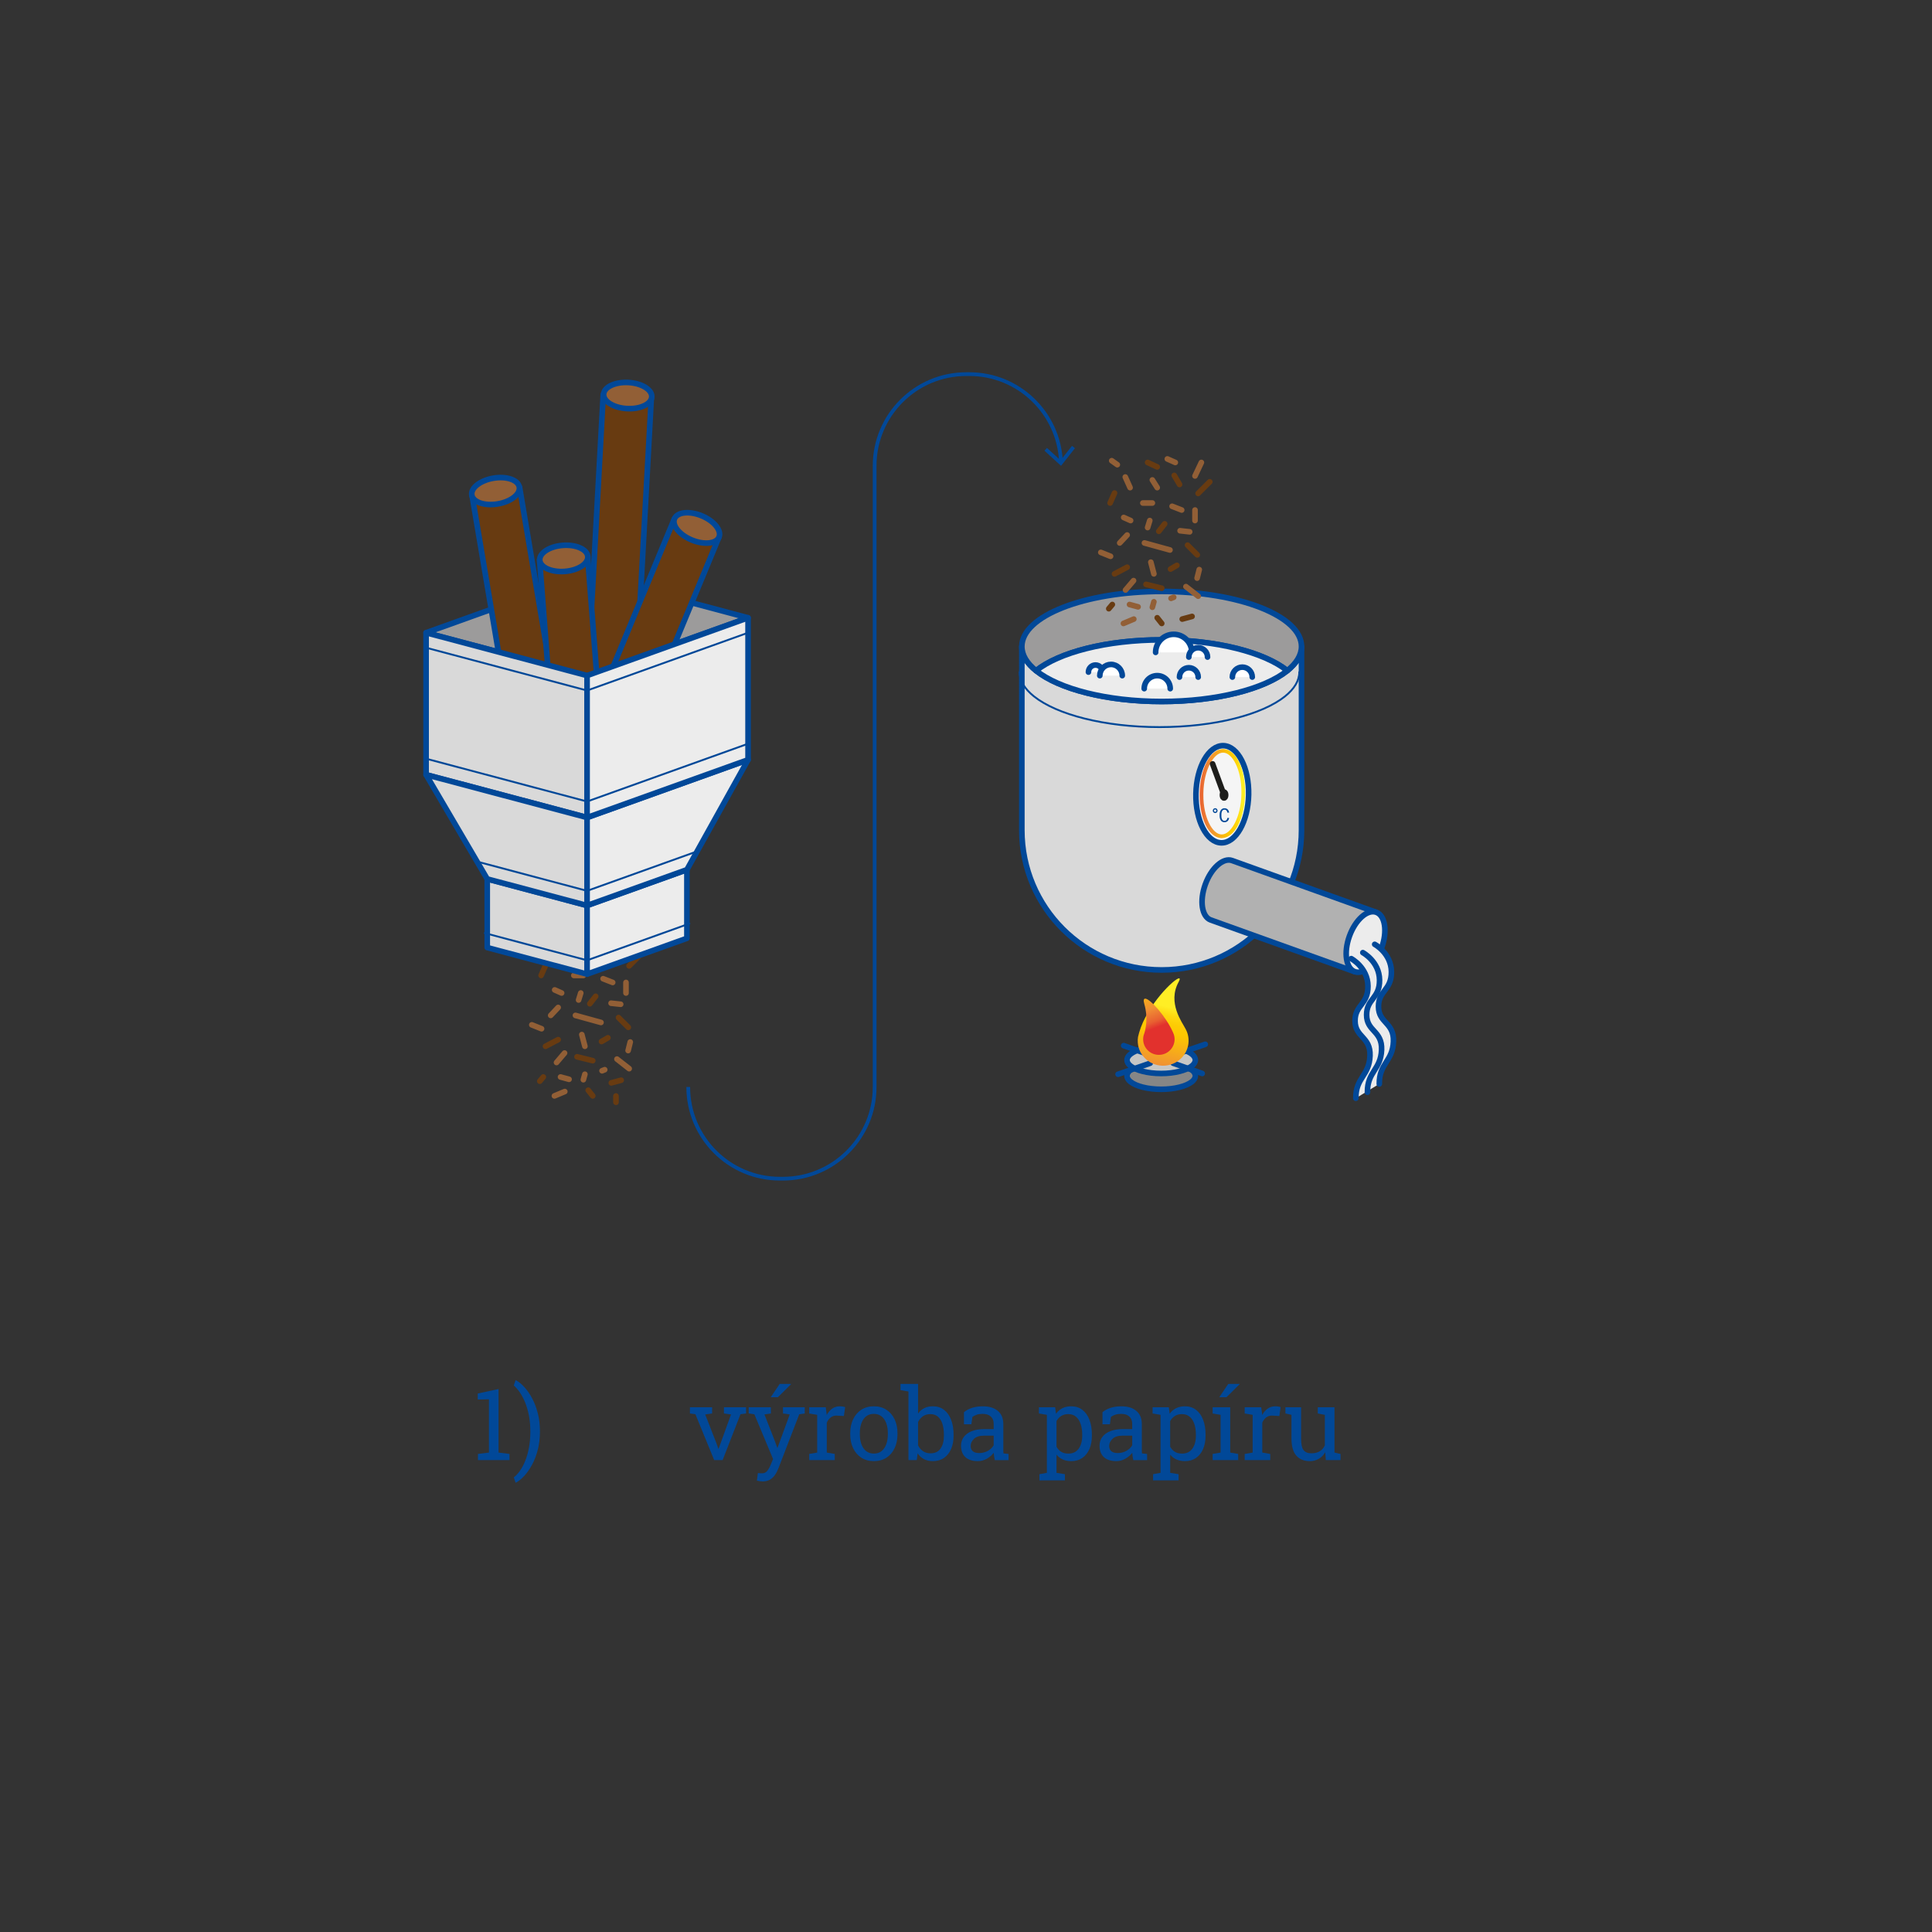 <?xml version="1.0" encoding="utf-8"?>
<!-- Generator: Adobe Illustrator 16.0.3, SVG Export Plug-In . SVG Version: 6.00 Build 0)  -->
<!DOCTYPE svg PUBLIC "-//W3C//DTD SVG 1.1//EN" "http://www.w3.org/Graphics/SVG/1.1/DTD/svg11.dtd">
<svg version="1.1" id="Vrstva_1" xmlns="http://www.w3.org/2000/svg" xmlns:xlink="http://www.w3.org/1999/xlink" x="0px" y="0px"
	 width="212.6px" height="212.6px" viewBox="0 0 212.6 212.6" style="enable-background:new 0 0 212.6 212.6;" xml:space="preserve"
	>
<rect x="0" y="0" width="212.6" height="212.6" fill="#333333" stroke="none"/>
<path style="fill:#D9D9D9;" d="M143.22,71.138v20.207c0,4.251-1.722,8.099-4.506,10.883s-6.632,4.507-10.882,4.507
	c-8.498,0-15.388-6.89-15.388-15.39V71.138c0,0.955,0.563,1.859,1.568,2.663c2.505,2.009,7.752,3.391,13.819,3.391
	c6.07,0,11.317-1.382,13.822-3.391C142.656,72.999,143.22,72.094,143.22,71.138"/>
<path style="fill:none;stroke:#014898;stroke-width:0.617;stroke-linecap:round;stroke-linejoin:round;stroke-miterlimit:10;" d="
	M143.22,71.138v20.207c0,4.251-1.722,8.099-4.506,10.883s-6.632,4.507-10.882,4.507c-8.498,0-15.388-6.89-15.388-15.39V71.138
	c0,0.955,0.563,1.859,1.568,2.663c2.505,2.009,7.752,3.391,13.819,3.391c6.07,0,11.317-1.382,13.822-3.391
	C142.656,72.999,143.22,72.094,143.22,71.138z"/>
<path style="fill:none;stroke:#014898;stroke-width:0.206;stroke-linecap:round;stroke-linejoin:round;stroke-miterlimit:10;" d="
	M112.202,73.957c0,0.956,0.564,1.861,1.567,2.664c2.505,2.01,7.753,3.39,13.82,3.39c6.069,0,11.317-1.38,13.821-3.39
	c1.003-0.803,1.567-1.708,1.567-2.664"/>
<path style="fill:#9C9B9B;" d="M143.22,71.138c0,0.955-0.564,1.859-1.566,2.663c-2.504-2.008-7.752-3.389-13.822-3.389
	c-6.067,0-11.314,1.381-13.819,3.389c-1.005-0.804-1.568-1.708-1.568-2.663c0-3.344,6.89-6.055,15.388-6.055
	C136.333,65.084,143.22,67.795,143.22,71.138"/>
<path style="fill:none;stroke:#014898;stroke-width:0.617;stroke-linecap:round;stroke-linejoin:round;stroke-miterlimit:10;" d="
	M143.22,71.138c0,0.955-0.564,1.859-1.566,2.663c-2.504-2.008-7.752-3.389-13.822-3.389c-6.067,0-11.314,1.381-13.819,3.389
	c-1.005-0.804-1.568-1.708-1.568-2.663c0-3.344,6.89-6.055,15.388-6.055C136.333,65.084,143.22,67.795,143.22,71.138z"/>
<path style="fill:#ECECEC;" d="M141.655,73.802c-2.505,2.009-7.752,3.391-13.822,3.391c-6.067,0-11.314-1.382-13.819-3.391
	c2.505-2.008,7.752-3.389,13.819-3.389C133.902,70.414,139.15,71.794,141.655,73.802"/>
<path style="fill:none;stroke:#014898;stroke-width:0.617;stroke-linecap:round;stroke-linejoin:round;stroke-miterlimit:10;" d="
	M141.655,73.802c-2.505,2.009-7.752,3.391-13.822,3.391c-6.067,0-11.314-1.382-13.819-3.391c2.505-2.008,7.752-3.389,13.819-3.389
	C133.902,70.414,139.15,71.794,141.655,73.802z"/>
<path style="fill:#B1B1B1;" d="M135.581,94.696l15.817,5.68l-2.357,6.539l-15.814-5.68c-0.979-0.354-1.246-2.104-0.596-3.909
	C133.282,95.521,134.602,94.343,135.581,94.696"/>
<path style="fill:none;stroke:#014898;stroke-width:0.617;stroke-linecap:round;stroke-linejoin:round;stroke-miterlimit:10;" d="
	M135.581,94.696l15.817,5.68l-2.357,6.539l-15.814-5.68c-0.979-0.354-1.246-2.104-0.596-3.909
	C133.282,95.521,134.602,94.343,135.581,94.696z"/>
<path style="fill:#ECECEC;" d="M149.041,106.915c-0.979-0.354-1.245-2.103-0.595-3.909c0.651-1.805,1.972-2.981,2.952-2.63
	c0.977,0.354,1.243,2.104,0.593,3.908C151.339,106.089,150.019,107.267,149.041,106.915"/>
<ellipse transform="matrix(0.941 0.339 -0.339 0.941 44.054 -44.8)" style="fill:none;stroke:#014898;stroke-width:0.617;stroke-linecap:round;stroke-linejoin:round;stroke-miterlimit:10;" cx="150.212" cy="103.65" rx="1.885" ry="3.476"/>
<line style="fill:none;stroke:#683B11;stroke-width:0.617;stroke-linecap:round;stroke-linejoin:round;stroke-miterlimit:10;" x1="70.509" y1="105.008" x2="69.229" y2="106.289"/>
<line style="fill:none;stroke:#925F36;stroke-width:0.617;stroke-linecap:round;stroke-linejoin:round;stroke-miterlimit:10;" x1="68.885" y1="108.112" x2="68.885" y2="109.272"/>
<line style="fill:none;stroke:#683B11;stroke-width:0.617;stroke-linecap:round;stroke-linejoin:round;stroke-miterlimit:10;" x1="68.065" y1="111.975" x2="69.139" y2="113.049"/>
<line style="fill:none;stroke:#925F36;stroke-width:0.617;stroke-linecap:round;stroke-linejoin:round;stroke-miterlimit:10;" x1="69.354" y1="114.667" x2="69.12" y2="115.606"/>
<line style="fill:none;stroke:#925F36;stroke-width:0.617;stroke-linecap:round;stroke-linejoin:round;stroke-miterlimit:10;" x1="67.89" y1="116.542" x2="69.236" y2="117.596"/>
<line style="fill:none;stroke:#683B11;stroke-width:0.617;stroke-linecap:round;stroke-linejoin:round;stroke-miterlimit:10;" x1="67.783" y1="121.295" x2="67.783" y2="120.605"/>
<line style="fill:none;stroke:#925F36;stroke-width:0.617;stroke-linecap:round;stroke-linejoin:round;stroke-miterlimit:10;" x1="68.3" y1="110.51" x2="67.245" y2="110.394"/>
<line style="fill:none;stroke:#925F36;stroke-width:0.617;stroke-linecap:round;stroke-linejoin:round;stroke-miterlimit:10;" x1="66.367" y1="107.701" x2="67.421" y2="108.112"/>
<line style="fill:none;stroke:#683B11;stroke-width:0.617;stroke-linecap:round;stroke-linejoin:round;stroke-miterlimit:10;" x1="66.602" y1="104.305" x2="67.187" y2="105.3"/>
<line style="fill:none;stroke:#683B11;stroke-width:0.617;stroke-linecap:round;stroke-linejoin:round;stroke-miterlimit:10;" x1="65.548" y1="109.633" x2="64.904" y2="110.453"/>
<line style="fill:none;stroke:#925F36;stroke-width:0.617;stroke-linecap:round;stroke-linejoin:round;stroke-miterlimit:10;" x1="63.323" y1="111.738" x2="66.133" y2="112.513"/>
<line style="fill:none;stroke:#683B11;stroke-width:0.617;stroke-linecap:round;stroke-linejoin:round;stroke-miterlimit:10;" x1="66.895" y1="114.2" x2="66.192" y2="114.611"/>
<line style="fill:none;stroke:#683B11;stroke-width:0.617;stroke-linecap:round;stroke-linejoin:round;stroke-miterlimit:10;" x1="63.498" y1="116.292" x2="65.227" y2="116.718"/>
<line style="fill:none;stroke:#925F36;stroke-width:0.617;stroke-linecap:round;stroke-linejoin:round;stroke-miterlimit:10;" x1="66.543" y1="117.712" x2="66.25" y2="117.83"/>
<line style="fill:none;stroke:#925F36;stroke-width:0.617;stroke-linecap:round;stroke-linejoin:round;stroke-miterlimit:10;" x1="64.025" y1="113.848" x2="64.362" y2="115.135"/>
<line style="fill:none;stroke:#683B11;stroke-width:0.617;stroke-linecap:round;stroke-linejoin:round;stroke-miterlimit:10;" x1="68.354" y1="118.868" x2="67.271" y2="119.161"/>
<line style="fill:none;stroke:#683B11;stroke-width:0.617;stroke-linecap:round;stroke-linejoin:round;stroke-miterlimit:10;" x1="64.728" y1="119.968" x2="65.227" y2="120.594"/>
<line style="fill:none;stroke:#925F36;stroke-width:0.617;stroke-linecap:round;stroke-linejoin:round;stroke-miterlimit:10;" x1="64.362" y1="118.21" x2="64.194" y2="118.813"/>
<line style="fill:none;stroke:#925F36;stroke-width:0.617;stroke-linecap:round;stroke-linejoin:round;stroke-miterlimit:10;" x1="64.728" y1="105.649" x2="64.194" y2="104.803"/>
<line style="fill:none;stroke:#925F36;stroke-width:0.617;stroke-linecap:round;stroke-linejoin:round;stroke-miterlimit:10;" x1="64.194" y1="107.34" x2="63.147" y2="107.34"/>
<line style="fill:none;stroke:#925F36;stroke-width:0.617;stroke-linecap:round;stroke-linejoin:round;stroke-miterlimit:10;" x1="69.587" y1="102.878" x2="68.885" y2="104.365"/>
<line style="fill:none;stroke:#925F36;stroke-width:0.617;stroke-linecap:round;stroke-linejoin:round;stroke-miterlimit:10;" x1="66.719" y1="102.878" x2="65.84" y2="102.491"/>
<line style="fill:none;stroke:#683B11;stroke-width:0.617;stroke-linecap:round;stroke-linejoin:round;stroke-miterlimit:10;" x1="63.67" y1="102.878" x2="64.728" y2="103.368"/>
<line style="fill:none;stroke:#925F36;stroke-width:0.617;stroke-linecap:round;stroke-linejoin:round;stroke-miterlimit:10;" x1="61.214" y1="104.48" x2="61.742" y2="105.649"/>
<line style="fill:none;stroke:#925F36;stroke-width:0.617;stroke-linecap:round;stroke-linejoin:round;stroke-miterlimit:10;" x1="63.908" y1="109.272" x2="63.67" y2="110.042"/>
<line style="fill:none;stroke:#925F36;stroke-width:0.617;stroke-linecap:round;stroke-linejoin:round;stroke-miterlimit:10;" x1="61.801" y1="109.272" x2="61.039" y2="108.931"/>
<line style="fill:none;stroke:#925F36;stroke-width:0.617;stroke-linecap:round;stroke-linejoin:round;stroke-miterlimit:10;" x1="61.42" y1="110.863" x2="60.6" y2="111.736"/>
<line style="fill:none;stroke:#925F36;stroke-width:0.617;stroke-linecap:round;stroke-linejoin:round;stroke-miterlimit:10;" x1="59.722" y1="102.683" x2="60.337" y2="103.124"/>
<line style="fill:none;stroke:#683B11;stroke-width:0.617;stroke-linecap:round;stroke-linejoin:round;stroke-miterlimit:10;" x1="60.029" y1="106.242" x2="59.545" y2="107.34"/>
<line style="fill:none;stroke:#683B11;stroke-width:0.617;stroke-linecap:round;stroke-linejoin:round;stroke-miterlimit:10;" x1="61.42" y1="114.405" x2="60.029" y2="115.135"/>
<line style="fill:none;stroke:#925F36;stroke-width:0.617;stroke-linecap:round;stroke-linejoin:round;stroke-miterlimit:10;" x1="61.241" y1="116.918" x2="62.125" y2="115.879"/>
<line style="fill:none;stroke:#925F36;stroke-width:0.617;stroke-linecap:round;stroke-linejoin:round;stroke-miterlimit:10;" x1="62.62" y1="118.768" x2="61.683" y2="118.513"/>
<line style="fill:none;stroke:#925F36;stroke-width:0.617;stroke-linecap:round;stroke-linejoin:round;stroke-miterlimit:10;" x1="62.151" y1="120.116" x2="61.01" y2="120.594"/>
<line style="fill:none;stroke:#683B11;stroke-width:0.617;stroke-linecap:round;stroke-linejoin:round;stroke-miterlimit:10;" x1="59.788" y1="118.513" x2="59.4" y2="118.972"/>
<line style="fill:none;stroke:#925F36;stroke-width:0.617;stroke-linecap:round;stroke-linejoin:round;stroke-miterlimit:10;" x1="59.594" y1="113.205" x2="58.521" y2="112.776"/>
<polygon style="fill:#9C9B9B;" points="64.602,74.339 46.887,69.627 64.602,63.274 82.317,67.984 "/>
<polygon style="fill:none;stroke:#014898;stroke-width:0.617;stroke-linecap:round;stroke-linejoin:round;stroke-miterlimit:10;" points="
	64.602,74.339 46.887,69.627 64.602,63.274 82.317,67.984 "/>
<path style="fill:#683B11;" d="M64.603,75.806l1.779-32.403l5.296,0.29l-1.78,32.406c-0.044,0.793-1.266,1.369-2.728,1.289
	C65.709,77.309,64.559,76.6,64.603,75.806"/>
<path style="fill:none;stroke:#014898;stroke-width:0.617;stroke-linecap:round;stroke-linejoin:round;stroke-miterlimit:10;" d="
	M64.603,75.806l1.779-32.403l5.296,0.29l-1.78,32.406c-0.044,0.793-1.266,1.369-2.728,1.289
	C65.709,77.309,64.559,76.6,64.603,75.806z"/>
<path style="fill:#925F36;" d="M71.678,43.693c-0.044,0.793-1.265,1.372-2.728,1.29c-1.462-0.08-2.611-0.787-2.567-1.58
	c0.042-0.794,1.266-1.371,2.727-1.289C70.572,42.193,71.721,42.901,71.678,43.693"/>
<ellipse transform="matrix(0.055 -0.999 0.999 0.055 21.772 110.093)" style="fill:none;stroke:#014898;stroke-width:0.617;stroke-linecap:round;stroke-linejoin:round;stroke-miterlimit:10;" cx="69.031" cy="43.548" rx="1.437" ry="2.651"/>
<path style="fill:#683B11;" d="M55.798,77.346l-3.852-22.844l5.229-0.883l3.853,22.843c0.132,0.782-0.932,1.615-2.375,1.86
	C57.208,78.566,55.931,78.129,55.798,77.346"/>
<path style="fill:none;stroke:#014898;stroke-width:0.617;stroke-linecap:round;stroke-linejoin:round;stroke-miterlimit:10;" d="
	M55.798,77.346l-3.852-22.844l5.229-0.883l3.853,22.843c0.132,0.782-0.932,1.615-2.375,1.86
	C57.208,78.566,55.931,78.129,55.798,77.346z"/>
<path style="fill:#925F36;" d="M57.176,53.621c0.132,0.784-0.932,1.615-2.375,1.858c-1.444,0.244-2.722-0.194-2.853-0.977
	c-0.133-0.784,0.931-1.615,2.374-1.857C55.766,52.401,57.043,52.838,57.176,53.621"/>
<ellipse transform="matrix(-0.167 -0.986 0.986 -0.167 10.343 116.861)" style="fill:none;stroke:#014898;stroke-width:0.617;stroke-linecap:round;stroke-linejoin:round;stroke-miterlimit:10;" cx="54.56" cy="54.059" rx="1.437" ry="2.651"/>
<path style="fill:#683B11;" d="M61.154,84.714l-1.779-23.098l5.288-0.406l1.777,23.097c0.063,0.791-1.073,1.523-2.533,1.636
	C62.448,86.055,61.215,85.505,61.154,84.714"/>
<path style="fill:none;stroke:#014898;stroke-width:0.617;stroke-linecap:round;stroke-linejoin:round;stroke-miterlimit:10;" d="
	M61.154,84.714l-1.779-23.098l5.288-0.406l1.777,23.097c0.063,0.791-1.073,1.523-2.533,1.636
	C62.448,86.055,61.215,85.505,61.154,84.714z"/>
<path style="fill:#925F36;" d="M64.664,61.21c0.062,0.791-1.074,1.523-2.533,1.638c-1.461,0.11-2.693-0.438-2.754-1.23
	c-0.062-0.792,1.073-1.525,2.533-1.638S64.603,60.417,64.664,61.21"/>
<ellipse transform="matrix(-0.076 -0.997 0.997 -0.076 5.521 127.949)" style="fill:none;stroke:#014898;stroke-width:0.617;stroke-linecap:round;stroke-linejoin:round;stroke-miterlimit:10;" cx="62.022" cy="61.417" rx="1.438" ry="2.651"/>
<path style="fill:#683B11;" d="M65.343,78.492l8.864-21.402l4.9,2.03l-8.864,21.402c-0.304,0.732-1.646,0.872-3,0.313
	C65.89,80.275,65.041,79.226,65.343,78.492"/>
<path style="fill:none;stroke:#014898;stroke-width:0.617;stroke-linecap:round;stroke-linejoin:round;stroke-miterlimit:10;" d="
	M65.343,78.492l8.864-21.402l4.9,2.03l-8.864,21.402c-0.304,0.732-1.646,0.872-3,0.313C65.89,80.275,65.041,79.226,65.343,78.492z"
	/>
<path style="fill:#925F36;" d="M79.107,59.12c-0.304,0.733-1.647,0.872-3,0.313c-1.353-0.562-2.203-1.609-1.899-2.345
	c0.304-0.732,1.646-0.873,3-0.313C78.561,57.336,79.412,58.384,79.107,59.12"/>
<ellipse transform="matrix(0.383 -0.924 0.924 0.383 -6.377 106.666)" style="fill:none;stroke:#014898;stroke-width:0.617;stroke-linecap:round;stroke-linejoin:round;stroke-miterlimit:10;" cx="76.655" cy="58.107" rx="1.438" ry="2.651"/>
<polygon style="fill:#D9D9D9;" points="64.603,99.642 64.603,107.193 53.616,104.273 53.616,96.721 "/>
<polygon style="fill:none;stroke:#014898;stroke-width:0.617;stroke-linecap:round;stroke-linejoin:round;stroke-miterlimit:10;" points="
	64.603,99.642 64.603,107.193 53.616,104.273 53.616,96.721 "/>
<polygon style="fill:#D9D9D9;" points="64.603,74.339 64.603,89.961 46.888,85.252 46.888,69.627 "/>
<polygon style="fill:none;stroke:#014898;stroke-width:0.617;stroke-linecap:round;stroke-linejoin:round;stroke-miterlimit:10;" points="
	64.603,74.339 64.603,89.961 46.888,85.252 46.888,69.627 "/>
<polygon style="fill:#ECECEC;" points="75.588,95.702 75.588,103.251 64.603,107.193 64.603,99.642 "/>
<polygon style="fill:none;stroke:#014898;stroke-width:0.617;stroke-linecap:round;stroke-linejoin:round;stroke-miterlimit:10;" points="
	75.588,95.702 75.588,103.251 64.603,107.193 64.603,99.642 "/>
<polygon style="fill:#D9D9D9;" points="64.603,89.961 64.603,99.643 53.616,96.721 46.888,85.252 "/>
<polygon style="fill:none;stroke:#014898;stroke-width:0.617;stroke-linecap:round;stroke-linejoin:round;stroke-miterlimit:10;" points="
	64.603,89.961 64.603,99.643 53.616,96.721 46.888,85.252 "/>
<polygon style="fill:#ECECEC;" points="82.317,83.607 75.588,95.702 64.603,99.643 64.603,89.961 "/>
<polygon style="fill:none;stroke:#014898;stroke-width:0.617;stroke-linecap:round;stroke-linejoin:round;stroke-miterlimit:10;" points="
	82.317,83.607 75.588,95.702 64.603,99.643 64.603,89.961 "/>
<polygon style="fill:#ECECEC;" points="82.317,67.984 82.317,83.607 64.603,89.961 64.603,74.339 "/>
<polygon style="fill:none;stroke:#014898;stroke-width:0.617;stroke-linecap:round;stroke-linejoin:round;stroke-miterlimit:10;" points="
	82.317,67.984 82.317,83.607 64.603,89.961 64.603,74.339 "/>
<polyline style="fill:none;stroke:#014898;stroke-width:0.206;stroke-linecap:round;stroke-linejoin:round;stroke-miterlimit:10;" points="
	46.888,71.275 64.603,75.985 82.317,69.627 "/>
<polyline style="fill:none;stroke:#014898;stroke-width:0.206;stroke-linecap:round;stroke-linejoin:round;stroke-miterlimit:10;" points="
	46.888,83.487 64.603,88.199 82.317,81.841 "/>
<polyline style="fill:none;stroke:#014898;stroke-width:0.206;stroke-linecap:round;stroke-linejoin:round;stroke-miterlimit:10;" points="
	52.645,94.849 64.603,98.03 76.559,93.74 "/>
<polyline style="fill:none;stroke:#014898;stroke-width:0.206;stroke-linecap:round;stroke-linejoin:round;stroke-miterlimit:10;" points="
	53.348,102.68 64.603,105.673 75.857,101.635 "/>
<line style="fill:none;stroke:#683B11;stroke-width:0.617;stroke-linecap:round;stroke-linejoin:round;stroke-miterlimit:10;" x1="133.123" y1="53.018" x2="131.842" y2="54.298"/>
<line style="fill:none;stroke:#925F36;stroke-width:0.617;stroke-linecap:round;stroke-linejoin:round;stroke-miterlimit:10;" x1="131.499" y1="56.123" x2="131.499" y2="57.282"/>
<line style="fill:none;stroke:#683B11;stroke-width:0.617;stroke-linecap:round;stroke-linejoin:round;stroke-miterlimit:10;" x1="130.679" y1="59.986" x2="131.752" y2="61.059"/>
<line style="fill:none;stroke:#925F36;stroke-width:0.617;stroke-linecap:round;stroke-linejoin:round;stroke-miterlimit:10;" x1="131.967" y1="62.679" x2="131.732" y2="63.617"/>
<line style="fill:none;stroke:#925F36;stroke-width:0.617;stroke-linecap:round;stroke-linejoin:round;stroke-miterlimit:10;" x1="130.502" y1="64.552" x2="131.85" y2="65.605"/>
<line style="fill:none;stroke:#925F36;stroke-width:0.617;stroke-linecap:round;stroke-linejoin:round;stroke-miterlimit:10;" x1="130.913" y1="58.522" x2="129.859" y2="58.405"/>
<line style="fill:none;stroke:#925F36;stroke-width:0.617;stroke-linecap:round;stroke-linejoin:round;stroke-miterlimit:10;" x1="128.98" y1="55.712" x2="130.035" y2="56.123"/>
<line style="fill:none;stroke:#683B11;stroke-width:0.617;stroke-linecap:round;stroke-linejoin:round;stroke-miterlimit:10;" x1="129.215" y1="52.317" x2="129.8" y2="53.313"/>
<line style="fill:none;stroke:#683B11;stroke-width:0.617;stroke-linecap:round;stroke-linejoin:round;stroke-miterlimit:10;" x1="128.161" y1="57.644" x2="127.517" y2="58.464"/>
<line style="fill:none;stroke:#925F36;stroke-width:0.617;stroke-linecap:round;stroke-linejoin:round;stroke-miterlimit:10;" x1="125.936" y1="59.748" x2="128.746" y2="60.523"/>
<line style="fill:none;stroke:#683B11;stroke-width:0.617;stroke-linecap:round;stroke-linejoin:round;stroke-miterlimit:10;" x1="129.507" y1="62.211" x2="128.805" y2="62.621"/>
<line style="fill:none;stroke:#683B11;stroke-width:0.617;stroke-linecap:round;stroke-linejoin:round;stroke-miterlimit:10;" x1="126.111" y1="64.304" x2="127.839" y2="64.73"/>
<line style="fill:none;stroke:#925F36;stroke-width:0.617;stroke-linecap:round;stroke-linejoin:round;stroke-miterlimit:10;" x1="129.157" y1="65.724" x2="128.864" y2="65.842"/>
<line style="fill:none;stroke:#925F36;stroke-width:0.617;stroke-linecap:round;stroke-linejoin:round;stroke-miterlimit:10;" x1="126.639" y1="61.86" x2="126.976" y2="63.149"/>
<line style="fill:none;stroke:#683B11;stroke-width:0.617;stroke-linecap:round;stroke-linejoin:round;stroke-miterlimit:10;" x1="131.176" y1="67.832" x2="130.094" y2="68.125"/>
<line style="fill:none;stroke:#683B11;stroke-width:0.617;stroke-linecap:round;stroke-linejoin:round;stroke-miterlimit:10;" x1="127.341" y1="67.978" x2="127.839" y2="68.605"/>
<line style="fill:none;stroke:#925F36;stroke-width:0.617;stroke-linecap:round;stroke-linejoin:round;stroke-miterlimit:10;" x1="126.976" y1="66.222" x2="126.807" y2="66.824"/>
<line style="fill:none;stroke:#925F36;stroke-width:0.617;stroke-linecap:round;stroke-linejoin:round;stroke-miterlimit:10;" x1="127.341" y1="53.659" x2="126.807" y2="52.814"/>
<line style="fill:none;stroke:#925F36;stroke-width:0.617;stroke-linecap:round;stroke-linejoin:round;stroke-miterlimit:10;" x1="126.807" y1="55.353" x2="125.76" y2="55.353"/>
<line style="fill:none;stroke:#925F36;stroke-width:0.617;stroke-linecap:round;stroke-linejoin:round;stroke-miterlimit:10;" x1="132.202" y1="50.89" x2="131.499" y2="52.375"/>
<line style="fill:none;stroke:#925F36;stroke-width:0.617;stroke-linecap:round;stroke-linejoin:round;stroke-miterlimit:10;" x1="129.333" y1="50.89" x2="128.455" y2="50.501"/>
<line style="fill:none;stroke:#683B11;stroke-width:0.617;stroke-linecap:round;stroke-linejoin:round;stroke-miterlimit:10;" x1="126.285" y1="50.89" x2="127.341" y2="51.379"/>
<line style="fill:none;stroke:#925F36;stroke-width:0.617;stroke-linecap:round;stroke-linejoin:round;stroke-miterlimit:10;" x1="123.829" y1="52.491" x2="124.355" y2="53.659"/>
<line style="fill:none;stroke:#925F36;stroke-width:0.617;stroke-linecap:round;stroke-linejoin:round;stroke-miterlimit:10;" x1="126.522" y1="57.282" x2="126.285" y2="58.054"/>
<line style="fill:none;stroke:#925F36;stroke-width:0.617;stroke-linecap:round;stroke-linejoin:round;stroke-miterlimit:10;" x1="124.414" y1="57.282" x2="123.653" y2="56.942"/>
<line style="fill:none;stroke:#925F36;stroke-width:0.617;stroke-linecap:round;stroke-linejoin:round;stroke-miterlimit:10;" x1="124.033" y1="58.874" x2="123.214" y2="59.748"/>
<line style="fill:none;stroke:#925F36;stroke-width:0.617;stroke-linecap:round;stroke-linejoin:round;stroke-miterlimit:10;" x1="122.337" y1="50.696" x2="122.95" y2="51.135"/>
<line style="fill:none;stroke:#683B11;stroke-width:0.617;stroke-linecap:round;stroke-linejoin:round;stroke-miterlimit:10;" x1="122.643" y1="54.254" x2="122.159" y2="55.353"/>
<line style="fill:none;stroke:#683B11;stroke-width:0.617;stroke-linecap:round;stroke-linejoin:round;stroke-miterlimit:10;" x1="124.033" y1="62.417" x2="122.643" y2="63.149"/>
<line style="fill:none;stroke:#925F36;stroke-width:0.617;stroke-linecap:round;stroke-linejoin:round;stroke-miterlimit:10;" x1="123.854" y1="64.927" x2="124.738" y2="63.891"/>
<line style="fill:none;stroke:#925F36;stroke-width:0.617;stroke-linecap:round;stroke-linejoin:round;stroke-miterlimit:10;" x1="125.234" y1="66.778" x2="124.296" y2="66.522"/>
<line style="fill:none;stroke:#925F36;stroke-width:0.617;stroke-linecap:round;stroke-linejoin:round;stroke-miterlimit:10;" x1="124.765" y1="68.125" x2="123.624" y2="68.605"/>
<line style="fill:none;stroke:#683B11;stroke-width:0.617;stroke-linecap:round;stroke-linejoin:round;stroke-miterlimit:10;" x1="122.401" y1="66.522" x2="122.012" y2="66.983"/>
<line style="fill:none;stroke:#925F36;stroke-width:0.617;stroke-linecap:round;stroke-linejoin:round;stroke-miterlimit:10;" x1="122.207" y1="61.216" x2="121.135" y2="60.786"/>
<path style="fill:#FFFFFF;" d="M119.774,73.959c0-0.431,0.349-0.778,0.777-0.778c0.431,0,0.78,0.349,0.78,0.778"/>
<path style="fill:none;stroke:#014898;stroke-width:0.617;stroke-linecap:round;stroke-linejoin:round;stroke-miterlimit:10;" d="
	M119.774,73.959c0-0.431,0.349-0.778,0.777-0.778c0.431,0,0.78,0.349,0.78,0.778"/>
<path style="fill:#FFFFFF;" d="M121.025,74.348c0-0.681,0.554-1.234,1.233-1.234c0.683,0,1.236,0.555,1.236,1.234"/>
<path style="fill:none;stroke:#014898;stroke-width:0.617;stroke-linecap:round;stroke-linejoin:round;stroke-miterlimit:10;" d="
	M121.025,74.348c0-0.681,0.554-1.234,1.233-1.234c0.683,0,1.236,0.555,1.236,1.234"/>
<path style="fill:#FFFFFF;" d="M127.167,71.79c0-1.099,0.891-1.99,1.989-1.99c1.098,0,1.989,0.893,1.989,1.99"/>
<path style="fill:none;stroke:#014898;stroke-width:0.617;stroke-linecap:round;stroke-linejoin:round;stroke-miterlimit:10;" d="
	M127.167,71.79c0-1.099,0.891-1.99,1.989-1.99c1.098,0,1.989,0.893,1.989,1.99"/>
<path style="fill:#FFFFFF;" d="M135.611,74.507c0-0.604,0.491-1.095,1.095-1.095c0.604,0,1.094,0.49,1.094,1.095"/>
<path style="fill:none;stroke:#014898;stroke-width:0.617;stroke-linecap:round;stroke-linejoin:round;stroke-miterlimit:10;" d="
	M135.611,74.507c0-0.604,0.491-1.095,1.095-1.095c0.604,0,1.094,0.49,1.094,1.095"/>
<path style="fill:#FFFFFF;" d="M130.82,72.305c0-0.569,0.46-1.029,1.03-1.029c0.567,0,1.028,0.46,1.028,1.029"/>
<path style="fill:none;stroke:#014898;stroke-width:0.617;stroke-linecap:round;stroke-linejoin:round;stroke-miterlimit:10;" d="
	M130.82,72.305c0-0.569,0.46-1.029,1.03-1.029c0.567,0,1.028,0.46,1.028,1.029"/>
<path style="fill:#FFFFFF;" d="M129.792,74.507c0-0.568,0.46-1.028,1.029-1.028s1.03,0.46,1.03,1.028"/>
<path style="fill:none;stroke:#014898;stroke-width:0.617;stroke-linecap:round;stroke-linejoin:round;stroke-miterlimit:10;" d="
	M129.792,74.507c0-0.568,0.46-1.028,1.029-1.028s1.03,0.46,1.03,1.028"/>
<path style="fill:#FFFFFF;" d="M125.912,75.779c0-0.79,0.64-1.43,1.429-1.43c0.79,0,1.431,0.64,1.431,1.43"/>
<path style="fill:none;stroke:#014898;stroke-width:0.617;stroke-linecap:round;stroke-linejoin:round;stroke-miterlimit:10;" d="
	M125.912,75.779c0-0.79,0.64-1.43,1.429-1.43c0.79,0,1.431,0.64,1.431,1.43"/>
<path style="fill:#ECECEC;" d="M151.788,119.269c-0.021-2.281,1.475-2.461,1.559-4.664c0.079-2.129-1.647-2.013-1.647-3.854
	c0-1.776,1.443-1.772,1.421-3.827c-0.022-2.045-1.839-3.015-1.839-3.015l-2.579,1.571c0,0,1.816,0.97,1.839,3.018
	c0.022,2.053-1.422,2.047-1.422,3.827c0,1.842,1.729,1.724,1.648,3.853c-0.083,2.203-1.58,2.384-1.558,4.663L151.788,119.269z"/>
<path style="fill:none;stroke:#014898;stroke-width:0.617;stroke-linecap:round;stroke-linejoin:round;stroke-miterlimit:10;" d="
	M148.693,105.489c0,0,1.816,0.971,1.839,3.016c0.023,2.056-1.421,2.05-1.421,3.828c0,1.843,1.727,1.725,1.646,3.854
	c-0.083,2.203-1.58,2.383-1.557,4.664"/>
<path style="fill:none;stroke:#014898;stroke-width:0.617;stroke-linecap:round;stroke-linejoin:round;stroke-miterlimit:10;" d="
	M149.968,104.828c0,0,1.816,0.971,1.839,3.015c0.022,2.056-1.422,2.05-1.422,3.829c0,1.844,1.728,1.726,1.647,3.854
	c-0.083,2.202-1.579,2.381-1.557,4.665"/>
<path style="fill:none;stroke:#014898;stroke-width:0.617;stroke-linecap:round;stroke-linejoin:round;stroke-miterlimit:10;" d="
	M151.274,103.916c0,0,1.815,0.972,1.838,3.019c0.021,2.053-1.421,2.047-1.421,3.826c0,1.843,1.728,1.725,1.646,3.854
	c-0.083,2.203-1.579,2.383-1.557,4.665"/>
<path style="fill:#F5F5F5;" d="M134.403,92.667c-1.6-0.031-2.848-2.451-2.788-5.401c0.061-2.953,1.408-5.319,3.007-5.287
	c1.602,0.032,2.85,2.453,2.789,5.403C137.351,90.333,136.003,92.7,134.403,92.667"/>
<ellipse transform="matrix(1 0.021 -0.021 1 1.823 -2.747)" style="fill:none;stroke:#014898;stroke-width:0.617;stroke-linecap:round;stroke-linejoin:round;stroke-miterlimit:10;" cx="134.512" cy="87.323" rx="2.898" ry="5.346"/>
<linearGradient id="SVGID_1_" gradientUnits="userSpaceOnUse" x1="-4272.286" y1="-3470.471" x2="-4272.081" y2="-3470.471" gradientTransform="matrix(-25.347 0.058 0.058 -28.15 -107952.117 -97359.734)">
	<stop  offset="0" style="stop-color:#FFEE25"/>
	<stop  offset="0.018" style="stop-color:#FFE920"/>
	<stop  offset="0.102" style="stop-color:#FED60E"/>
	<stop  offset="0.189" style="stop-color:#FDCB04"/>
	<stop  offset="0.281" style="stop-color:#FDC700"/>
	<stop  offset="0.668" style="stop-color:#F08F34"/>
	<stop  offset="0.888" style="stop-color:#E86031"/>
	<stop  offset="1" style="stop-color:#E2312D"/>
</linearGradient>
<path style="fill:url(#SVGID_1_);" d="M134.61,82.619l0.003-0.205c1.473,0.084,2.385,2.215,2.404,4.755
	c0,0.067-0.001,0.138-0.002,0.205c-0.072,2.617-1.076,4.802-2.574,4.859c0-0.001-0.038-0.001-0.038-0.001l0.014-0.205l-0.003,0.205
	c-1.475-0.085-2.387-2.216-2.404-4.756c0-0.067,0.002-0.137,0.003-0.205c0.071-2.617,1.075-4.804,2.573-4.857h0.021h0.006
	L134.61,82.619l0.002,0.205h-0.026c-1.019-0.017-2.13,1.91-2.164,4.456c0,0.065-0.001,0.132-0.001,0.196
	c-0.017,2.472,1.002,4.34,2,4.346h0.011h0.01c1.018,0.015,2.129-1.909,2.163-4.457c0.002-0.064,0.002-0.131,0.002-0.196
	c0.017-2.472-1.003-4.34-2-4.345L134.61,82.619l0.002,0.205L134.61,82.619z"/>
<path style="fill:#014898;" d="M133.478,89.1c0.015-0.032,0.033-0.061,0.058-0.086c0.023-0.023,0.051-0.042,0.083-0.058
	c0.032-0.014,0.066-0.02,0.103-0.02c0.034,0,0.067,0.006,0.1,0.02c0.031,0.016,0.059,0.033,0.082,0.058
	c0.023,0.025,0.042,0.054,0.056,0.086c0.014,0.033,0.021,0.066,0.021,0.104c0,0.038-0.007,0.07-0.021,0.104
	c-0.014,0.032-0.032,0.062-0.056,0.085c-0.023,0.022-0.05,0.042-0.082,0.056c-0.031,0.015-0.064,0.021-0.1,0.021
	c-0.036,0-0.069-0.007-0.103-0.021c-0.032-0.014-0.06-0.032-0.083-0.056c-0.024-0.023-0.043-0.052-0.058-0.083
	c-0.014-0.032-0.021-0.066-0.021-0.104S133.464,89.134,133.478,89.1 M133.596,89.257l0.028,0.041l0.042,0.028
	c0.017,0.008,0.034,0.011,0.053,0.011s0.035-0.003,0.052-0.011l0.041-0.028l0.026-0.041c0.008-0.018,0.011-0.033,0.011-0.053
	c0-0.019-0.003-0.037-0.011-0.053l-0.026-0.046l-0.041-0.027c-0.018-0.009-0.033-0.011-0.052-0.011c-0.02,0-0.036,0.002-0.053,0.011
	l-0.042,0.027l-0.028,0.046c-0.008,0.016-0.013,0.034-0.013,0.053C133.584,89.223,133.589,89.24,133.596,89.257"/>
<path style="fill:#014898;" d="M135.196,90.198c-0.026,0.059-0.063,0.108-0.104,0.15c-0.043,0.041-0.095,0.072-0.152,0.097
	c-0.059,0.023-0.124,0.034-0.196,0.034c-0.063,0-0.118-0.008-0.169-0.025c-0.05-0.019-0.095-0.042-0.135-0.074
	c-0.04-0.029-0.073-0.065-0.103-0.107c-0.028-0.042-0.052-0.088-0.069-0.139c-0.02-0.049-0.034-0.102-0.044-0.153
	c-0.009-0.056-0.015-0.111-0.015-0.167v-0.208c0-0.057,0.006-0.112,0.015-0.165c0.01-0.056,0.024-0.106,0.044-0.155
	c0.019-0.05,0.042-0.097,0.069-0.137c0.029-0.044,0.063-0.08,0.103-0.112c0.04-0.029,0.083-0.054,0.134-0.072
	c0.051-0.017,0.106-0.023,0.169-0.023c0.075,0,0.142,0.009,0.201,0.034c0.059,0.021,0.11,0.056,0.152,0.096
	c0.043,0.041,0.077,0.093,0.103,0.153c0.026,0.059,0.043,0.124,0.052,0.195h-0.19c-0.006-0.045-0.018-0.088-0.032-0.127
	c-0.016-0.038-0.035-0.073-0.062-0.104c-0.025-0.029-0.058-0.053-0.094-0.07c-0.037-0.017-0.081-0.022-0.13-0.022
	c-0.045,0-0.085,0.006-0.12,0.021s-0.064,0.035-0.088,0.059c-0.027,0.027-0.048,0.058-0.063,0.093
	c-0.019,0.031-0.031,0.066-0.04,0.105c-0.012,0.037-0.019,0.076-0.022,0.114c-0.005,0.04-0.007,0.079-0.007,0.114v0.212
	c0,0.039,0.002,0.077,0.007,0.116c0.004,0.038,0.011,0.077,0.022,0.114c0.009,0.039,0.021,0.076,0.04,0.108
	c0.016,0.035,0.036,0.063,0.063,0.088c0.024,0.028,0.054,0.048,0.088,0.063c0.035,0.014,0.075,0.022,0.121,0.022
	c0.05,0,0.093-0.01,0.13-0.025c0.036-0.015,0.067-0.036,0.094-0.065c0.025-0.028,0.046-0.063,0.062-0.102
	c0.015-0.039,0.026-0.081,0.032-0.125h0.19C135.241,90.076,135.224,90.139,135.196,90.198"/>
<line style="fill:none;stroke:#1D1D1B;stroke-width:0.617;stroke-linecap:round;stroke-linejoin:round;stroke-miterlimit:10;" x1="134.693" y1="87.481" x2="133.436" y2="84.058"/>
<path style="fill:#F5F5F5;" d="M134.687,87.807c-0.099-0.002-0.174-0.147-0.171-0.329c0.004-0.182,0.086-0.326,0.185-0.324
	c0.097,0.003,0.174,0.15,0.17,0.33C134.865,87.665,134.785,87.81,134.687,87.807"/>
<ellipse style="fill:none;stroke:#1D1D1B;stroke-width:0.617;stroke-linecap:round;stroke-linejoin:round;stroke-miterlimit:10;" cx="134.695" cy="87.485" rx="0.178" ry="0.327"/>
<path style="fill:#868686;" d="M131.538,118.39c0,0.233-0.139,0.453-0.383,0.649c-0.612,0.49-1.896,0.829-3.377,0.829
	c-1.483,0-2.766-0.339-3.378-0.829c-0.245-0.196-0.383-0.416-0.383-0.649c0-0.817,1.684-1.479,3.761-1.479
	C129.855,116.912,131.538,117.573,131.538,118.39"/>
<path style="fill:none;stroke:#014898;stroke-width:0.617;stroke-linecap:round;stroke-linejoin:round;stroke-miterlimit:10;" d="
	M131.538,118.39c0,0.233-0.139,0.453-0.383,0.649c-0.612,0.49-1.896,0.829-3.377,0.829c-1.483,0-2.766-0.339-3.378-0.829
	c-0.245-0.196-0.383-0.416-0.383-0.649c0-0.817,1.684-1.479,3.761-1.479C129.855,116.912,131.538,117.573,131.538,118.39z"/>
<path style="fill:#C6C6C5;" d="M131.538,116.649c0,0.233-0.139,0.455-0.383,0.649c-0.612,0.491-1.896,0.829-3.377,0.829
	c-1.483,0-2.766-0.338-3.378-0.829c-0.245-0.194-0.383-0.416-0.383-0.649c0-0.816,1.684-1.479,3.761-1.479
	S131.538,115.833,131.538,116.649"/>
<path style="fill:none;stroke:#014898;stroke-width:0.617;stroke-linecap:round;stroke-linejoin:round;stroke-miterlimit:10;" d="
	M131.538,116.649c0,0.233-0.139,0.455-0.383,0.649c-0.612,0.491-1.896,0.829-3.377,0.829c-1.483,0-2.766-0.338-3.378-0.829
	c-0.245-0.194-0.383-0.416-0.383-0.649c0-0.816,1.684-1.479,3.761-1.479S131.538,115.833,131.538,116.649z"/>
<line style="fill:none;stroke:#014898;stroke-width:0.617;stroke-linecap:round;stroke-linejoin:round;stroke-miterlimit:10;" x1="132.292" y1="118.128" x2="129.094" y2="116.994"/>
<line style="fill:none;stroke:#014898;stroke-width:0.617;stroke-linecap:round;stroke-linejoin:round;stroke-miterlimit:10;" x1="123.654" y1="115.063" x2="126.56" y2="116.095"/>
<line style="fill:none;stroke:#014898;stroke-width:0.617;stroke-linecap:round;stroke-linejoin:round;stroke-miterlimit:10;" x1="132.629" y1="114.916" x2="129.138" y2="116.114"/>
<line style="fill:none;stroke:#014898;stroke-width:0.617;stroke-linecap:round;stroke-linejoin:round;stroke-miterlimit:10;" x1="126.568" y1="116.998" x2="123.038" y2="118.211"/>
<g>
	<g>
		<defs>
			<path id="SVGID_2_" d="M125.355,113.619c-0.046,0.163-0.089,0.321-0.124,0.479c-0.033,0.2-0.044,0.409-0.028,0.623
				c0.105,1.515,1.44,2.65,2.981,2.545c1.542-0.107,2.708-1.419,2.603-2.934c-0.022-0.348-0.112-0.676-0.256-0.974
				c0,0-0.043-0.07-0.111-0.209c-0.299-0.607-1.984-2.797-0.726-5.088c0.153-0.277,0.156-0.404,0.051-0.404
				C129.24,107.657,126.23,110.581,125.355,113.619"/>
		</defs>
		<clipPath id="SVGID_3_">
			<use xlink:href="#SVGID_2_"  style="overflow:visible;"/>
		</clipPath>
		
			<linearGradient id="SVGID_4_" gradientUnits="userSpaceOnUse" x1="-4195.062" y1="-3471.682" x2="-4194.856" y2="-3471.682" gradientTransform="matrix(-11.025 46.553 -47.431 -10.689 -210786.219 158292.844)">
			<stop  offset="0" style="stop-color:#FFEE25"/>
			<stop  offset="0.018" style="stop-color:#FFE920"/>
			<stop  offset="0.102" style="stop-color:#FED60E"/>
			<stop  offset="0.189" style="stop-color:#FDCB04"/>
			<stop  offset="0.281" style="stop-color:#FDC700"/>
			<stop  offset="0.668" style="stop-color:#F08F34"/>
			<stop  offset="0.888" style="stop-color:#E86031"/>
			<stop  offset="1" style="stop-color:#E2312D"/>
		</linearGradient>
		<polygon style="clip-path:url(#SVGID_3_);fill:url(#SVGID_4_);" points="133.077,108.15 130.604,118.594 123.003,116.882 
			125.477,106.439 		"/>
	</g>
</g>
<g>
	<g>
		<defs>
			<path id="SVGID_5_" d="M125.925,110.496c0.443,1.574,0.122,2.827-0.007,3.225l-0.005,0.012c-0.021,0.067-0.037,0.106-0.04,0.117
				l-0.002,0.003c-0.063,0.196-0.088,0.407-0.073,0.628c0.066,0.945,0.892,1.662,1.847,1.594c0.952-0.064,1.671-0.887,1.605-1.835
				c-0.01-0.132-0.035-0.262-0.071-0.383c-0.035-0.094-0.075-0.191-0.117-0.286c-0.739-1.681-2.5-3.679-3.041-3.679
				C125.858,109.89,125.805,110.071,125.925,110.496"/>
		</defs>
		<clipPath id="SVGID_6_">
			<use xlink:href="#SVGID_5_"  style="overflow:visible;"/>
		</clipPath>
		
			<linearGradient id="SVGID_7_" gradientUnits="userSpaceOnUse" x1="-4159.195" y1="-3393.892" x2="-4158.99" y2="-3393.892" gradientTransform="matrix(11.255 29.233 29.429 -11.21 146817.875 83647.578)">
			<stop  offset="0" style="stop-color:#FFEE25"/>
			<stop  offset="0.018" style="stop-color:#FFE920"/>
			<stop  offset="0.102" style="stop-color:#FED60E"/>
			<stop  offset="0.189" style="stop-color:#FDCB04"/>
			<stop  offset="0.281" style="stop-color:#FDC700"/>
			<stop  offset="0.668" style="stop-color:#F08F34"/>
			<stop  offset="0.888" style="stop-color:#E86031"/>
			<stop  offset="1" style="stop-color:#E2312D"/>
		</linearGradient>
		<polygon style="clip-path:url(#SVGID_6_);fill:url(#SVGID_7_);" points="123.683,110.69 126.234,117.314 131.413,115.34 
			128.863,108.717 		"/>
	</g>
</g>
<path style="fill:none;stroke:#014898;stroke-width:0.411;stroke-miterlimit:10;" d="M116.748,50.815
	c-0.232-5.366-4.658-9.646-10.081-9.646h-0.33c-5.573,0-10.091,4.519-10.091,10.091v68.354c0,5.571-4.518,10.09-10.091,10.09h-0.331
	c-5.574,0-10.09-4.519-10.09-10.09"/>
<polygon style="fill:#014898;" points="118.287,49.321 117.963,49.065 116.708,50.659 115.21,49.292 114.934,49.594 116.759,51.26 
	"/>
<g style="enable-background:new    ;">
	<path style="fill:#014898;" d="M52.596,160.67v-0.677l1.208-0.15v-5.86l-1.23,0.021v-0.66l2.288-0.494v6.993l1.203,0.15v0.677
		H52.596z"/>
	<path style="fill:#014898;" d="M56.737,163.156l-0.199-0.58c0.244-0.189,0.475-0.439,0.693-0.752
		c0.218-0.311,0.412-0.679,0.58-1.104c0.168-0.424,0.302-0.902,0.4-1.434c0.098-0.532,0.147-1.109,0.147-1.732v-0.07
		c0-0.611-0.051-1.182-0.153-1.707c-0.102-0.527-0.239-1.003-0.411-1.43c-0.172-0.426-0.366-0.797-0.583-1.114
		c-0.217-0.316-0.441-0.573-0.674-0.771l0.199-0.58h0.032c0.312,0.165,0.623,0.417,0.935,0.758c0.312,0.34,0.597,0.753,0.856,1.24
		c0.26,0.487,0.468,1.035,0.623,1.644c0.156,0.608,0.234,1.266,0.234,1.972v0.048c0,0.709-0.078,1.368-0.234,1.977
		c-0.155,0.608-0.363,1.155-0.623,1.641c-0.259,0.485-0.545,0.897-0.856,1.235c-0.312,0.339-0.623,0.592-0.935,0.76H56.737z"/>
</g>
<g style="enable-background:new    ;">
	<path style="fill:#014898;" d="M78.591,160.67l-2.068-5.049l-0.602-0.08v-0.683h2.438v0.683l-0.757,0.107l1.289,3.309l0.15,0.467
		h0.032l0.172-0.467l1.198-3.309l-0.779-0.107v-0.683h2.433v0.683l-0.612,0.08l-1.966,5.049H78.591z"/>
	<path style="fill:#014898;" d="M83.919,163.017c-0.083,0-0.19-0.011-0.322-0.03s-0.234-0.038-0.306-0.056l0.107-0.833
		c0.061,0.007,0.145,0.014,0.252,0.019c0.107,0.006,0.181,0.008,0.22,0.008c0.226,0,0.409-0.086,0.551-0.258
		c0.141-0.172,0.273-0.406,0.395-0.703l0.252-0.612l-2.057-4.925l-0.623-0.086v-0.683h2.438v0.683l-0.704,0.107l1.133,2.905
		l0.274,0.757h0.032l1.343-3.662l-0.741-0.107v-0.683h2.39v0.683l-0.602,0.086l-2.288,5.935c-0.107,0.279-0.237,0.529-0.39,0.749
		c-0.152,0.221-0.338,0.394-0.559,0.519C84.497,162.954,84.231,163.017,83.919,163.017z M84.811,153.752l0.988-1.461h1.235
		l0.011,0.032l-1.445,1.429h-0.741H84.811z"/>
	<path style="fill:#014898;" d="M89.049,160.67v-0.677l0.875-0.15v-4.151l-0.875-0.15v-0.683h1.821l0.091,0.741l0.011,0.102
		c0.165-0.297,0.368-0.529,0.609-0.697c0.242-0.169,0.519-0.253,0.83-0.253c0.111,0,0.225,0.01,0.341,0.029
		c0.117,0.02,0.2,0.039,0.25,0.057l-0.14,0.983l-0.736-0.043c-0.279-0.019-0.514,0.045-0.704,0.19
		c-0.19,0.145-0.336,0.339-0.44,0.583v3.292l0.875,0.15v0.677H89.049z"/>
	<path style="fill:#014898;" d="M96.165,160.783c-0.537,0-1-0.127-1.388-0.379c-0.389-0.253-0.688-0.602-0.9-1.048
		c-0.211-0.445-0.317-0.955-0.317-1.528v-0.117c0-0.573,0.105-1.083,0.317-1.528c0.211-0.446,0.511-0.796,0.9-1.05
		c0.388-0.255,0.848-0.382,1.377-0.382c0.537,0,1,0.127,1.388,0.382c0.389,0.254,0.688,0.603,0.9,1.047s0.317,0.954,0.317,1.531
		v0.117c0,0.577-0.105,1.088-0.317,1.534c-0.211,0.445-0.51,0.794-0.897,1.044C97.159,160.657,96.699,160.783,96.165,160.783z
		 M96.165,159.955c0.336,0,0.619-0.092,0.846-0.276c0.227-0.185,0.399-0.437,0.516-0.757c0.116-0.32,0.174-0.686,0.174-1.094v-0.117
		c0-0.408-0.058-0.773-0.174-1.094c-0.117-0.32-0.29-0.572-0.519-0.757s-0.514-0.276-0.854-0.276c-0.336,0-0.62,0.092-0.849,0.276
		s-0.401,0.437-0.516,0.757s-0.172,0.686-0.172,1.094v0.117c0,0.408,0.057,0.773,0.172,1.094s0.288,0.572,0.518,0.757
		C95.54,159.863,95.825,159.955,96.165,159.955z"/>
	<path style="fill:#014898;" d="M102.664,160.783c-0.379,0-0.709-0.073-0.988-0.218c-0.279-0.146-0.512-0.359-0.698-0.642
		l-0.097,0.746h-0.913v-7.547l-0.875-0.15v-0.682h1.934v3.255c0.183-0.258,0.409-0.455,0.68-0.591
		c0.27-0.136,0.586-0.204,0.948-0.204c0.48,0,0.889,0.13,1.227,0.39c0.339,0.26,0.598,0.624,0.779,1.093
		c0.181,0.469,0.271,1.015,0.271,1.638v0.113c0,0.559-0.09,1.047-0.271,1.467c-0.181,0.418-0.44,0.745-0.779,0.979
		C103.543,160.665,103.137,160.783,102.664,160.783z M102.396,159.924c0.498,0,0.868-0.178,1.109-0.532
		c0.242-0.354,0.363-0.823,0.363-1.407v-0.113c0-0.447-0.054-0.84-0.161-1.179c-0.107-0.338-0.271-0.604-0.489-0.795
		s-0.496-0.287-0.833-0.287c-0.326,0-0.601,0.079-0.825,0.236c-0.224,0.157-0.402,0.369-0.534,0.634v2.567
		c0.132,0.269,0.313,0.481,0.54,0.64C101.793,159.844,102.07,159.924,102.396,159.924z"/>
	<path style="fill:#014898;" d="M107.606,160.783c-0.605,0-1.066-0.148-1.381-0.443c-0.315-0.296-0.473-0.712-0.473-1.249
		c0-0.369,0.101-0.69,0.304-0.964c0.202-0.274,0.495-0.487,0.878-0.64c0.383-0.152,0.842-0.228,1.375-0.228h1.037v-0.57
		c0-0.351-0.107-0.623-0.32-0.816s-0.513-0.289-0.899-0.289c-0.243,0-0.454,0.029-0.634,0.088c-0.18,0.06-0.342,0.141-0.488,0.244
		l-0.113,0.812h-0.816v-1.332c0.261-0.211,0.566-0.371,0.913-0.48c0.347-0.109,0.732-0.164,1.155-0.164
		c0.705,0,1.258,0.168,1.659,0.505s0.602,0.818,0.602,1.445v2.798c0,0.075,0.001,0.148,0.003,0.22
		c0.002,0.072,0.006,0.144,0.014,0.215l0.563,0.06v0.677h-1.521c-0.031-0.157-0.057-0.299-0.074-0.424
		c-0.019-0.126-0.031-0.251-0.038-0.377c-0.204,0.262-0.459,0.479-0.766,0.653C108.28,160.696,107.953,160.783,107.606,160.783z
		 M107.761,159.896c0.351,0,0.671-0.084,0.962-0.252c0.289-0.169,0.497-0.371,0.623-0.607v-1.053h-1.074
		c-0.487,0-0.853,0.116-1.096,0.35c-0.244,0.232-0.365,0.492-0.365,0.778c0,0.254,0.078,0.448,0.236,0.583
		C107.205,159.829,107.442,159.896,107.761,159.896z"/>
	<path style="fill:#014898;" d="M114.379,162.904v-0.682l0.821-0.15v-6.381l-0.875-0.15v-0.683h1.783l0.097,0.709
		c0.193-0.265,0.429-0.468,0.706-0.606c0.277-0.141,0.6-0.21,0.965-0.21c0.479,0,0.889,0.13,1.229,0.39s0.6,0.623,0.778,1.09
		c0.18,0.468,0.27,1.015,0.27,1.641v0.113c0,0.559-0.091,1.047-0.271,1.467c-0.182,0.418-0.439,0.745-0.776,0.979
		s-0.741,0.353-1.214,0.353c-0.357,0-0.672-0.061-0.942-0.181s-0.501-0.298-0.69-0.534v2.004l0.924,0.15v0.682H114.379z
		 M117.563,159.955c0.502,0,0.881-0.182,1.139-0.547s0.387-0.84,0.387-1.424v-0.113c0-0.443-0.057-0.835-0.172-1.173
		c-0.114-0.339-0.285-0.604-0.513-0.798s-0.511-0.29-0.851-0.29c-0.301,0-0.559,0.068-0.773,0.204s-0.389,0.322-0.521,0.559v2.83
		c0.133,0.24,0.305,0.426,0.519,0.557C116.99,159.89,117.253,159.955,117.563,159.955z"/>
	<path style="fill:#014898;" d="M122.848,160.783c-0.604,0-1.064-0.148-1.38-0.443c-0.315-0.296-0.473-0.712-0.473-1.249
		c0-0.369,0.101-0.69,0.304-0.964c0.202-0.274,0.494-0.487,0.878-0.64s0.841-0.228,1.375-0.228h1.036v-0.57
		c0-0.351-0.105-0.623-0.319-0.816c-0.213-0.193-0.513-0.289-0.899-0.289c-0.244,0-0.455,0.029-0.634,0.088
		c-0.179,0.06-0.342,0.141-0.489,0.244l-0.112,0.812h-0.816v-1.332c0.261-0.211,0.565-0.371,0.913-0.48s0.732-0.164,1.154-0.164
		c0.706,0,1.26,0.168,1.66,0.505s0.602,0.818,0.602,1.445v2.798c0,0.075,0.001,0.148,0.003,0.22
		c0.001,0.072,0.006,0.144,0.013,0.215l0.564,0.06v0.677h-1.52c-0.033-0.157-0.058-0.299-0.076-0.424
		c-0.018-0.126-0.029-0.251-0.037-0.377c-0.204,0.262-0.459,0.479-0.766,0.653C123.523,160.696,123.196,160.783,122.848,160.783z
		 M123.005,159.896c0.352,0,0.672-0.084,0.961-0.252c0.291-0.169,0.498-0.371,0.623-0.607v-1.053h-1.074
		c-0.486,0-0.852,0.116-1.096,0.35c-0.243,0.232-0.365,0.492-0.365,0.778c0,0.254,0.079,0.448,0.236,0.583
		C122.448,159.829,122.686,159.896,123.005,159.896z"/>
	<path style="fill:#014898;" d="M126.887,162.904v-0.682l0.822-0.15v-6.381l-0.875-0.15v-0.683h1.783l0.096,0.709
		c0.193-0.265,0.43-0.468,0.707-0.606c0.277-0.141,0.599-0.21,0.964-0.21c0.479,0,0.89,0.13,1.229,0.39
		c0.341,0.26,0.6,0.623,0.779,1.09c0.18,0.468,0.269,1.015,0.269,1.641v0.113c0,0.559-0.091,1.047-0.271,1.467
		c-0.181,0.418-0.439,0.745-0.776,0.979c-0.336,0.234-0.74,0.353-1.213,0.353c-0.358,0-0.673-0.061-0.943-0.181
		c-0.27-0.12-0.5-0.298-0.689-0.534v2.004l0.924,0.15v0.682H126.887z M130.073,159.955c0.502,0,0.881-0.182,1.139-0.547
		s0.387-0.84,0.387-1.424v-0.113c0-0.443-0.057-0.835-0.172-1.173c-0.115-0.339-0.285-0.604-0.513-0.798s-0.511-0.29-0.852-0.29
		c-0.301,0-0.559,0.068-0.773,0.204s-0.389,0.322-0.521,0.559v2.83c0.132,0.24,0.305,0.426,0.518,0.557
		S129.761,159.955,130.073,159.955z"/>
	<path style="fill:#014898;" d="M133.44,160.67v-0.677l0.876-0.15v-4.151l-0.876-0.15v-0.683h1.934v4.984l0.876,0.15v0.677H133.44z
		 M134.171,153.752l0.988-1.461h1.236l0.01,0.032l-1.444,1.429h-0.741H134.171z"/>
	<path style="fill:#014898;" d="M136.969,160.67v-0.677l0.875-0.15v-4.151l-0.875-0.15v-0.683h1.82l0.092,0.741l0.011,0.102
		c0.165-0.297,0.368-0.529,0.609-0.697c0.242-0.169,0.519-0.253,0.83-0.253c0.11,0,0.225,0.01,0.341,0.029
		c0.117,0.02,0.199,0.039,0.25,0.057l-0.14,0.983l-0.735-0.043c-0.279-0.019-0.514,0.045-0.704,0.19
		c-0.19,0.145-0.337,0.339-0.44,0.583v3.292l0.875,0.15v0.677H136.969z"/>
	<path style="fill:#014898;" d="M144.124,160.783c-0.631,0-1.123-0.203-1.477-0.607c-0.355-0.404-0.532-1.035-0.532-1.891v-2.594
		l-0.666-0.15v-0.683h0.666h1.058v3.438c0,0.619,0.092,1.046,0.274,1.278s0.468,0.35,0.854,0.35c0.375,0,0.686-0.076,0.932-0.229
		c0.245-0.152,0.43-0.368,0.556-0.647v-3.356l-0.778-0.15v-0.683h0.778h1.058v4.984l0.666,0.15v0.677h-1.616l-0.069-0.859
		c-0.184,0.312-0.418,0.552-0.707,0.72C144.832,160.698,144.5,160.783,144.124,160.783z"/>
</g>
</svg>
